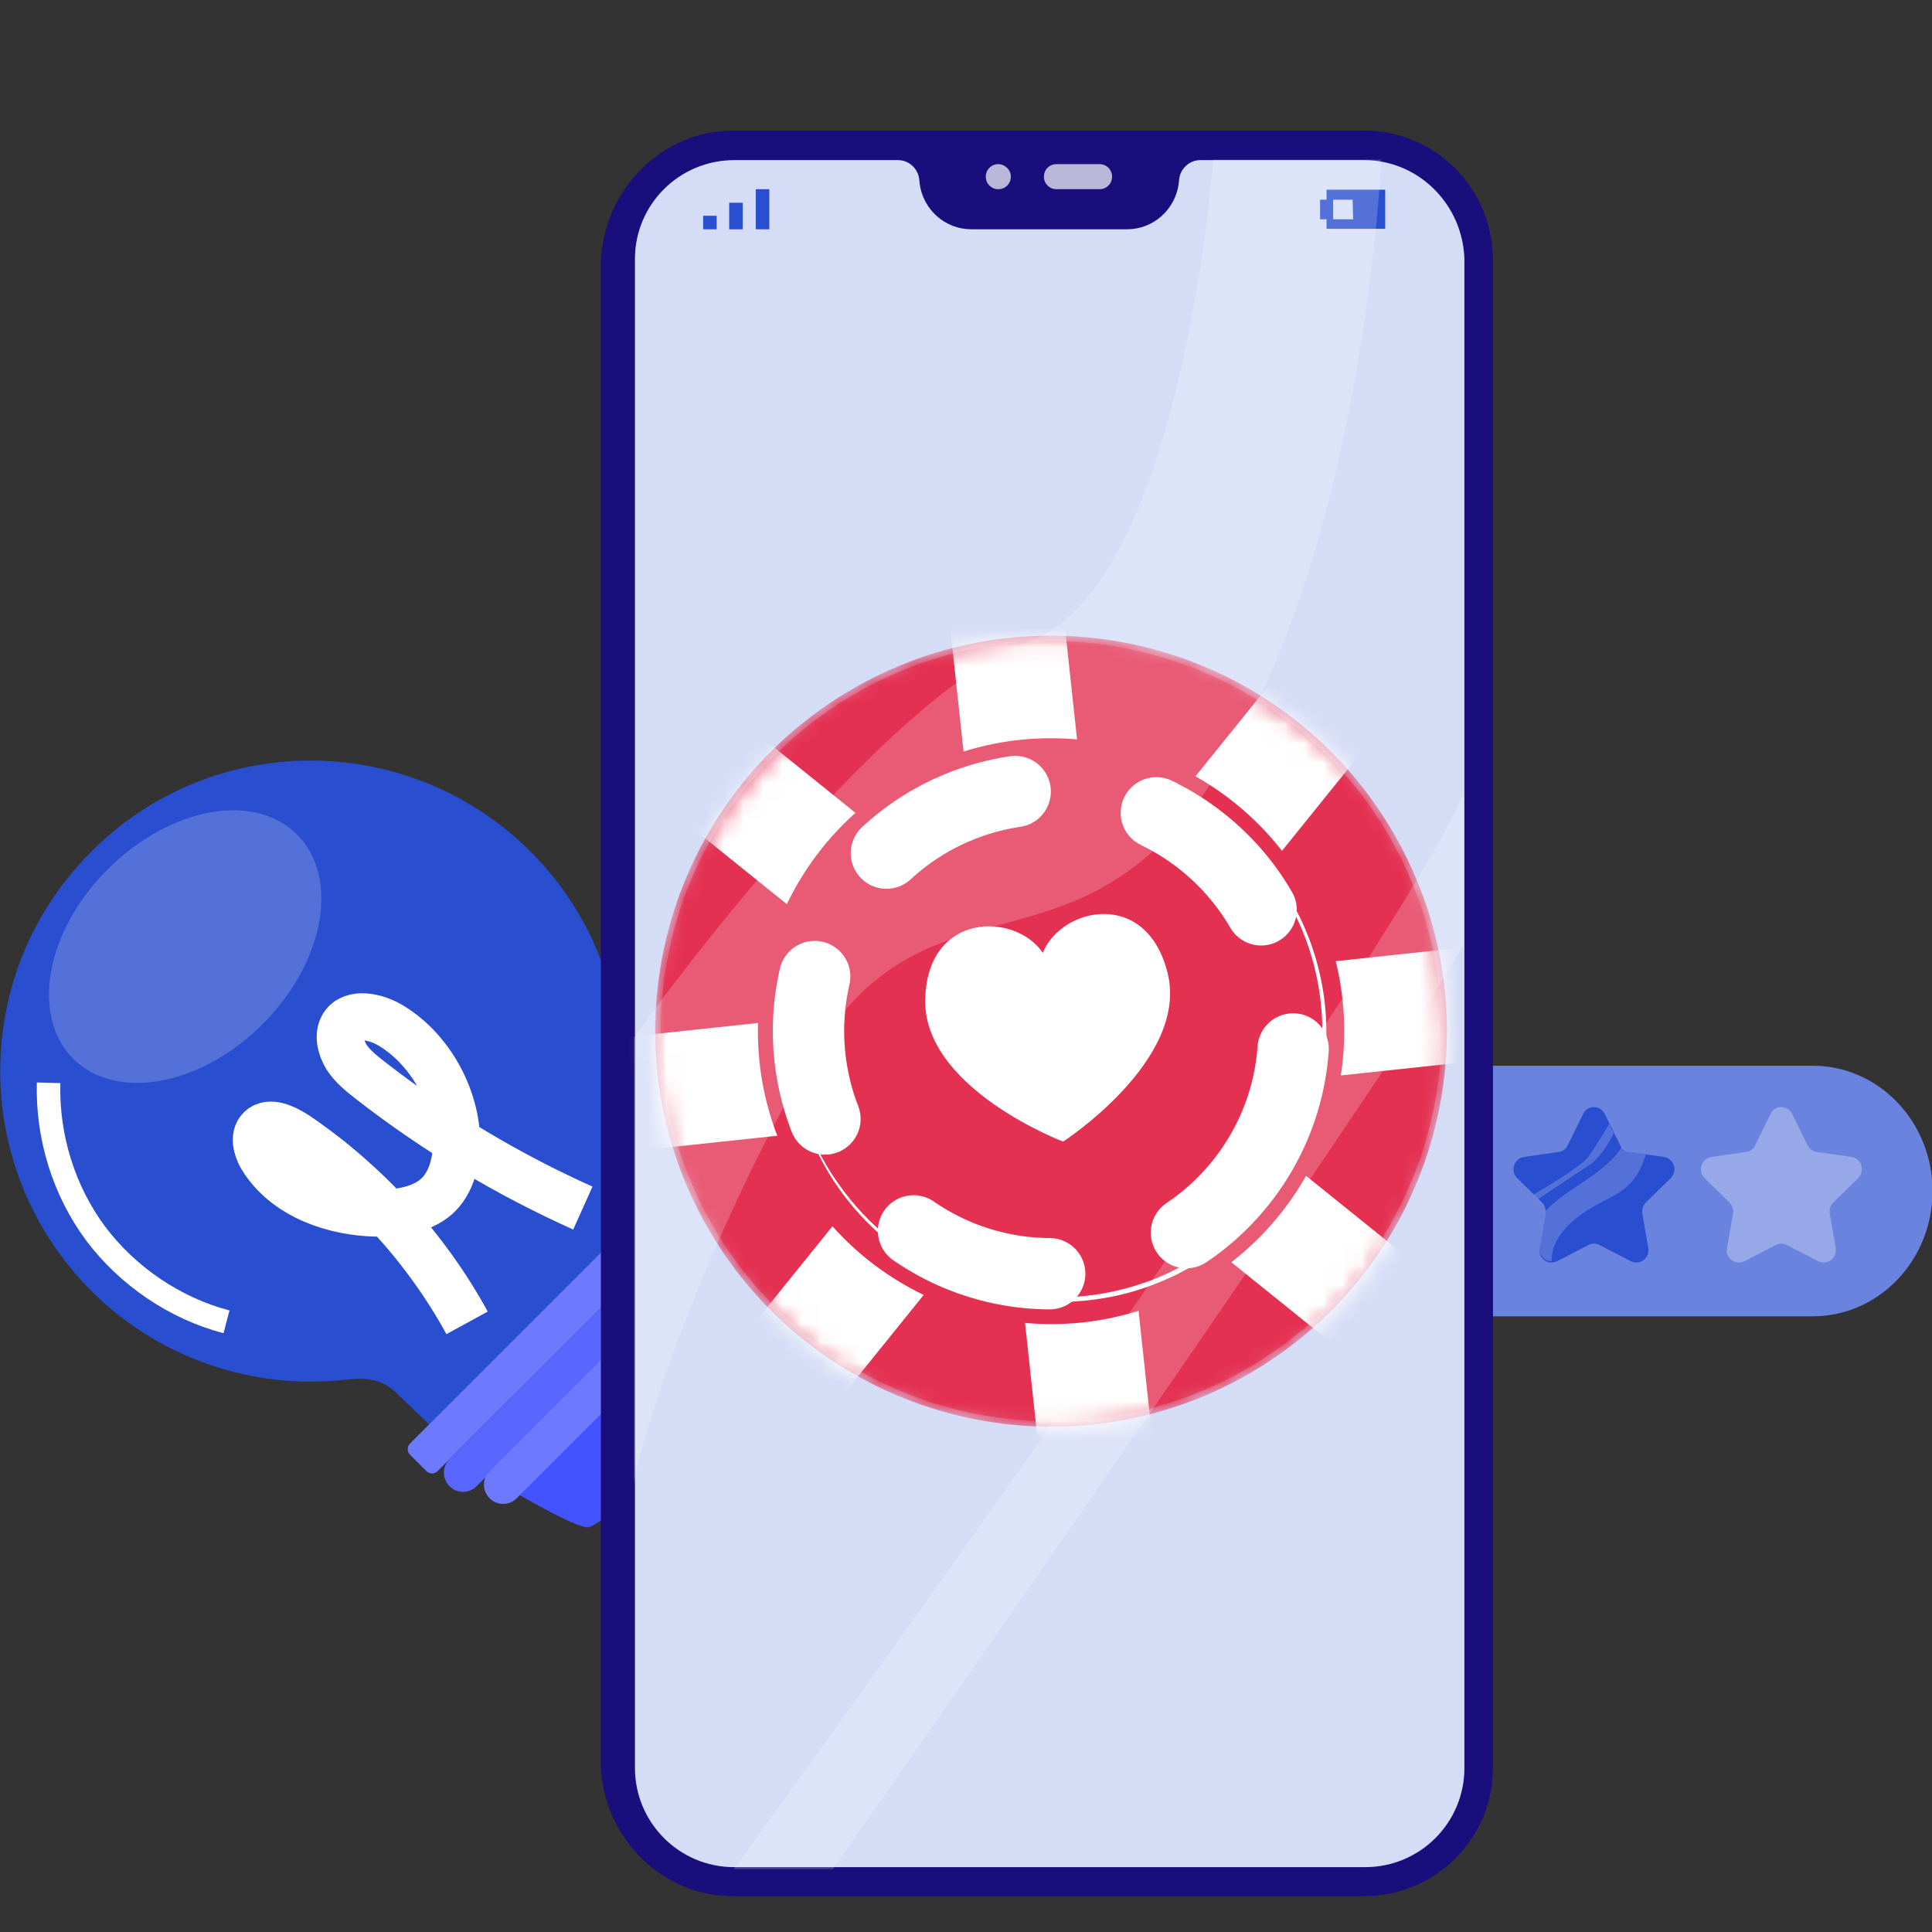 <svg width="100" height="100" viewBox="0 0 100 100" fill="none" xmlns="http://www.w3.org/2000/svg">
<rect x="0" y="0" width="100" height="100" fill="#333333" stroke="none"/>
<g clip-path="url(#clip0_2012_4733)">
<path d="M25.759 76.718C25.759 76.718 29.39 78.923 30.376 79.053C31.362 79.183 39.819 70.441 39.767 69.663C39.715 68.884 37.354 65.123 37.354 65.123L25.759 76.718Z" fill="#2F40FF"/>
<path opacity="0.1" d="M25.759 76.718C25.759 76.718 29.39 78.923 30.376 79.053C31.362 79.183 39.819 70.441 39.767 69.663C39.715 68.884 37.354 65.123 37.354 65.123L25.759 76.718Z" fill="white"/>
<path d="M4.851 43.956C-1.505 50.156 -1.609 60.325 4.591 66.68C7.963 70.13 12.685 71.868 17.483 71.453C18.366 71.375 19.559 71.116 20.544 72.128C20.57 72.154 23.087 74.566 23.087 74.566L35.045 62.608C35.045 62.608 32.555 60.014 32.529 59.988C31.647 59.106 31.958 58.068 32.062 57.16C32.581 52.387 30.947 47.64 27.6 44.216C21.375 37.861 11.18 37.731 4.851 43.956Z" fill="#294ED0"/>
<path opacity="0.2" d="M15.383 43.204C17.588 45.409 16.809 49.793 13.593 53.01C10.376 56.226 5.992 57.004 3.787 54.799C1.582 52.594 2.361 48.185 5.577 44.994C8.794 41.777 13.178 40.973 15.383 43.204Z" fill="white"/>
<path d="M11.724 68.418C9.053 67.718 6.614 66.058 4.954 63.853C3.294 61.622 2.438 58.821 2.516 56.045" stroke="white" stroke-width="1.218" stroke-miterlimit="10"/>
<path d="M24.176 68.471C22.075 64.631 18.988 61.233 15.356 58.769C14.759 58.38 13.955 57.991 13.488 58.431C13.073 58.821 13.307 59.573 13.67 60.092C14.941 61.959 17.327 62.738 19.455 62.789C20.596 62.816 21.789 62.634 22.593 61.934C23.398 61.207 23.657 60.04 23.631 58.873C23.527 56.668 22.256 54.333 20.285 53.114C19.455 52.595 18.235 52.361 17.768 53.088C17.483 53.529 17.613 54.177 17.924 54.696C18.235 55.189 18.728 55.578 19.195 55.941C22.593 58.587 26.303 60.792 30.168 62.53" stroke="white" stroke-width="2.436" stroke-miterlimit="10"/>
<path d="M36.68 62.114L22.646 76.147C22.49 76.303 22.231 76.303 22.075 76.147L21.219 75.291C21.064 75.136 21.064 74.876 21.219 74.721L35.253 60.687C35.409 60.531 35.668 60.531 35.824 60.687L36.68 61.543C36.861 61.699 36.861 61.958 36.68 62.114Z" fill="#2F40FF"/>
<path opacity="0.3" d="M36.68 62.114L22.646 76.147C22.49 76.303 22.231 76.303 22.075 76.147L21.219 75.291C21.064 75.136 21.064 74.876 21.219 74.721L35.253 60.687C35.409 60.531 35.668 60.531 35.824 60.687L36.68 61.543C36.861 61.699 36.861 61.958 36.68 62.114Z" fill="white"/>
<path d="M37.432 64.163L24.669 76.926C24.28 77.315 23.657 77.315 23.268 76.926C22.879 76.537 22.879 75.914 23.268 75.525L36.031 62.763C36.42 62.373 37.043 62.373 37.432 62.763C37.821 63.152 37.821 63.774 37.432 64.163Z" fill="#2F40FF"/>
<path opacity="0.2" d="M37.432 64.163L24.669 76.926C24.28 77.315 23.657 77.315 23.268 76.926C22.879 76.537 22.879 75.914 23.268 75.525L36.031 62.763C36.42 62.373 37.043 62.373 37.432 62.763C37.821 63.152 37.821 63.774 37.432 64.163Z" fill="white"/>
<path d="M38.236 66.058L26.744 77.549C26.355 77.939 25.733 77.939 25.344 77.549C24.954 77.16 24.954 76.538 25.344 76.149L36.835 64.657C37.224 64.268 37.847 64.268 38.236 64.657C38.625 65.046 38.625 65.669 38.236 66.058Z" fill="#2F40FF"/>
<path opacity="0.3" d="M38.236 66.058L26.744 77.549C26.355 77.939 25.733 77.939 25.344 77.549C24.954 77.16 24.954 76.538 25.344 76.149L36.835 64.657C37.224 64.268 37.847 64.268 38.236 64.657C38.625 65.046 38.625 65.669 38.236 66.058Z" fill="white"/>
<path d="M65.577 61.647C65.577 65.227 68.353 68.132 71.777 68.132H93.826C97.25 68.132 100.026 65.227 100.026 61.647C100.026 58.067 97.25 55.162 93.826 55.162H71.777C68.327 55.162 65.577 58.067 65.577 61.647Z" fill="#294ED0"/>
<path opacity="0.3" d="M65.577 61.647C65.577 65.227 68.353 68.132 71.777 68.132H93.826C97.25 68.132 100.026 65.227 100.026 61.647C100.026 58.067 97.25 55.162 93.826 55.162H71.777C68.327 55.162 65.577 58.067 65.577 61.647Z" fill="white"/>
<path d="M73.592 57.653L74.396 59.287C74.5 59.469 74.656 59.598 74.863 59.624L76.653 59.884C77.172 59.962 77.379 60.584 77.016 60.973L75.719 62.244C75.564 62.4 75.512 62.607 75.538 62.815L75.849 64.605C75.927 65.124 75.408 65.513 74.941 65.279L73.333 64.449C73.151 64.345 72.918 64.345 72.736 64.449L71.128 65.279C70.661 65.513 70.116 65.124 70.22 64.605L70.531 62.815C70.557 62.607 70.505 62.4 70.35 62.244L69.053 60.973C68.69 60.61 68.897 59.962 69.416 59.884L71.206 59.624C71.413 59.598 71.595 59.469 71.673 59.287L72.477 57.653C72.71 57.186 73.385 57.186 73.592 57.653Z" fill="#294ED0"/>
<path d="M83.06 57.653L83.864 59.287C83.968 59.469 84.124 59.598 84.331 59.624L86.121 59.884C86.64 59.962 86.847 60.584 86.484 60.973L85.187 62.244C85.031 62.4 84.98 62.607 85.006 62.815L85.317 64.605C85.395 65.124 84.876 65.513 84.409 65.279L82.801 64.449C82.619 64.345 82.386 64.345 82.204 64.449L80.596 65.279C80.129 65.513 79.584 65.124 79.688 64.605L79.999 62.815C80.025 62.607 79.973 62.4 79.818 62.244L78.521 60.973C78.157 60.61 78.365 59.962 78.884 59.884L80.674 59.624C80.881 59.598 81.063 59.469 81.141 59.287L81.945 57.653C82.152 57.186 82.827 57.186 83.06 57.653Z" fill="#294ED0"/>
<path opacity="0.2" d="M75.719 59.754L74.889 59.625C74.734 59.599 74.578 59.495 74.474 59.365C74.345 59.599 74.163 59.806 73.93 60.04C72.84 61.129 71.439 61.674 70.531 62.685C70.531 62.712 70.531 62.737 70.531 62.763L70.22 64.553C70.142 64.968 70.48 65.279 70.843 65.279C70.843 64.709 71.05 64.034 71.803 63.334C73.592 61.7 74.967 62.193 75.719 59.754Z" fill="white"/>
<path opacity="0.2" d="M70.168 62.063C70.868 61.596 72.191 60.714 72.788 60.325C73.333 59.988 73.826 59.184 74.085 58.665L73.852 58.172C73.592 58.613 73.073 59.443 72.788 59.858C72.477 60.299 70.739 61.362 69.935 61.829L70.168 62.063Z" fill="white"/>
<path opacity="0.2" d="M85.187 59.754L84.357 59.625C84.201 59.599 84.046 59.495 83.942 59.365C83.812 59.599 83.631 59.806 83.397 60.04C82.308 61.129 80.907 61.674 79.999 62.685C79.999 62.712 79.999 62.737 79.999 62.763L79.688 64.553C79.61 64.968 79.947 65.279 80.311 65.279C80.311 64.709 80.518 64.034 81.27 63.334C83.034 61.7 84.435 62.193 85.187 59.754Z" fill="white"/>
<path opacity="0.2" d="M79.61 62.063C80.311 61.596 81.634 60.714 82.23 60.325C82.775 59.988 83.268 59.184 83.527 58.665L83.294 58.172C83.034 58.613 82.516 59.443 82.23 59.858C81.919 60.299 80.181 61.362 79.377 61.829L79.61 62.063Z" fill="white"/>
<g opacity="0.3">
<path d="M92.762 57.653L93.566 59.287C93.67 59.469 93.826 59.598 94.033 59.624L95.823 59.884C96.342 59.962 96.549 60.584 96.186 60.973L94.889 62.244C94.734 62.4 94.682 62.607 94.708 62.815L95.019 64.605C95.097 65.124 94.578 65.513 94.111 65.279L92.503 64.449C92.321 64.345 92.088 64.345 91.906 64.449L90.298 65.279C89.831 65.513 89.286 65.124 89.39 64.605L89.701 62.815C89.727 62.607 89.675 62.4 89.52 62.244L88.223 60.973C87.86 60.61 88.067 59.962 88.586 59.884L90.376 59.624C90.583 59.598 90.765 59.469 90.843 59.287L91.647 57.653C91.854 57.186 92.529 57.186 92.762 57.653Z" fill="white"/>
</g>
<path d="M70.61 98.146H37.951C34.267 98.146 31.31 95.162 31.102 91.531V13.45C31.31 9.741 34.293 6.758 37.951 6.758H70.61C74.293 6.758 77.25 9.741 77.276 13.425V91.505C77.276 95.162 74.293 98.146 70.61 98.146Z" fill="#190E7C"/>
<path d="M70.609 8.289H62.127C61.582 8.289 61.115 8.704 61.037 9.249L61.011 9.508C60.83 10.857 59.688 11.869 58.34 11.869H50.272C48.923 11.869 47.782 10.857 47.6 9.508L47.574 9.249C47.497 8.704 47.03 8.289 46.485 8.289H38.002C35.175 8.289 32.866 10.572 32.866 13.399V13.425V91.506C32.866 94.333 35.149 96.642 38.002 96.642H70.661C73.489 96.642 75.797 94.359 75.797 91.506V13.425C75.72 10.598 73.437 8.289 70.609 8.289Z" fill="#294ED0"/>
<path opacity="0.8" d="M70.609 8.289H62.127C61.582 8.289 61.115 8.704 61.037 9.249L61.011 9.508C60.83 10.857 59.688 11.869 58.34 11.869H50.272C48.923 11.869 47.782 10.857 47.6 9.508L47.574 9.249C47.497 8.704 47.03 8.289 46.485 8.289H38.002C35.175 8.289 32.866 10.572 32.866 13.399V13.425V91.506C32.866 94.333 35.149 96.642 38.002 96.642H70.661C73.489 96.642 75.797 94.359 75.797 91.506V13.425C75.72 10.598 73.437 8.289 70.609 8.289Z" fill="white"/>
<mask id="mask0_2012_4733" style="mask-type:luminance" maskUnits="userSpaceOnUse" x="33" y="32" width="42" height="42">
<path d="M74.201 58.675C77.127 47.756 70.639 36.53 59.71 33.602C48.781 30.673 37.549 37.151 34.623 48.071C31.697 58.99 38.185 70.216 49.114 73.144C60.044 76.073 71.275 69.595 74.201 58.675Z" fill="white"/>
</mask>
<g mask="url(#mask0_2012_4733)">
<path d="M64.65 71.104C74.448 65.454 77.802 52.935 72.143 43.143C66.483 33.351 53.953 29.994 44.156 35.644C34.359 41.294 31.005 53.813 36.664 63.605C42.324 73.397 54.853 76.754 64.65 71.104Z" fill="#E43152"/>
</g>
<mask id="mask1_2012_4733" style="mask-type:luminance" maskUnits="userSpaceOnUse" x="33" y="32" width="42" height="42">
<path d="M74.201 58.675C77.127 47.756 70.639 36.53 59.71 33.602C48.781 30.673 37.549 37.151 34.623 48.071C31.697 58.99 38.185 70.216 49.114 73.144C60.044 76.073 71.275 69.595 74.201 58.675Z" fill="white"/>
</mask>
<g mask="url(#mask1_2012_4733)">
<path d="M64.51 70.86C74.172 65.287 77.481 52.94 71.899 43.282C66.317 33.624 53.959 30.313 44.296 35.886C34.633 41.459 31.325 53.806 36.907 63.464C42.488 73.122 54.847 76.433 64.51 70.86Z" fill="#E43152"/>
</g>
<mask id="mask2_2012_4733" style="mask-type:luminance" maskUnits="userSpaceOnUse" x="34" y="33" width="41" height="42">
<path d="M34.132 55.723C35.34 66.961 45.441 75.093 56.693 73.888C67.944 72.682 76.086 62.595 74.878 51.357C73.67 40.12 63.569 31.987 52.317 33.193C41.065 34.399 32.923 44.486 34.132 55.723Z" fill="white"/>
</mask>
<g mask="url(#mask2_2012_4733)">
<path d="M71.522 71.607L75.232 67.008L35.177 34.742L31.466 39.341L71.522 71.607Z" fill="white"/>
</g>
<mask id="mask3_2012_4733" style="mask-type:luminance" maskUnits="userSpaceOnUse" x="33" y="33" width="42" height="41">
<path d="M69.929 66.364C77.025 57.566 75.635 44.677 66.823 37.577C58.011 30.476 45.115 31.852 38.019 40.65C30.923 49.448 32.314 62.336 41.126 69.437C49.938 76.538 62.833 75.162 69.929 66.364Z" fill="white"/>
</mask>
<g mask="url(#mask3_2012_4733)">
<path d="M54.718 28.71L48.844 29.338L54.346 80.452L60.22 79.823L54.718 28.71Z" fill="white"/>
</g>
<mask id="mask4_2012_4733" style="mask-type:luminance" maskUnits="userSpaceOnUse" x="34" y="33" width="42" height="42">
<path d="M56.996 74.115C68.248 72.909 76.39 62.822 75.181 51.585C73.973 40.347 63.872 32.215 52.62 33.42C41.368 34.626 33.227 44.713 34.435 55.951C35.643 67.188 45.744 75.321 56.996 74.115Z" fill="white"/>
</mask>
<g mask="url(#mask4_2012_4733)">
<path d="M72.09 36.93L67.489 33.225L35.21 73.236L39.811 76.941L72.09 36.93Z" fill="white"/>
</g>
<mask id="mask5_2012_4733" style="mask-type:luminance" maskUnits="userSpaceOnUse" x="33" y="33" width="42" height="42">
<path d="M41.542 69.786C50.354 76.886 63.25 75.51 70.346 66.712C77.442 57.914 76.051 45.026 67.239 37.925C58.428 30.825 45.532 32.2 38.436 40.998C31.34 49.797 32.731 62.685 41.542 69.786Z" fill="white"/>
</mask>
<g mask="url(#mask5_2012_4733)">
<path d="M79.206 54.616L78.573 48.74L27.426 54.211L28.059 60.087L79.206 54.616Z" fill="white"/>
</g>
<mask id="mask6_2012_4733" style="mask-type:luminance" maskUnits="userSpaceOnUse" x="33" y="32" width="42" height="42">
<path d="M74.201 58.675C77.127 47.756 70.639 36.53 59.71 33.602C48.781 30.673 37.549 37.151 34.623 48.071C31.697 58.99 38.185 70.216 49.114 73.144C60.044 76.073 71.275 69.595 74.201 58.675Z" fill="white"/>
</mask>
<g mask="url(#mask6_2012_4733)">
<path d="M61.992 66.504C69.247 62.32 71.732 53.049 67.54 45.797C63.349 38.545 54.07 36.059 46.814 40.243C39.559 44.428 37.074 53.699 41.266 60.951C45.457 68.203 54.736 70.689 61.992 66.504Z" fill="#E43152"/>
</g>
<mask id="mask7_2012_4733" style="mask-type:luminance" maskUnits="userSpaceOnUse" x="33" y="32" width="42" height="42">
<path d="M64.65 71.104C74.448 65.454 77.802 52.935 72.143 43.143C66.483 33.351 53.953 29.994 44.156 35.644C34.359 41.294 31.005 53.813 36.664 63.605C42.324 73.397 54.853 76.754 64.65 71.104Z" fill="white"/>
</mask>
<g mask="url(#mask7_2012_4733)">
<path d="M61.317 65.335C67.927 61.523 70.19 53.078 66.372 46.471C62.553 39.865 54.1 37.6 47.49 41.412C40.881 45.224 38.618 53.67 42.436 60.276C46.254 66.882 54.707 69.147 61.317 65.335Z" fill="#E43152"/>
<path d="M64.249 61.177C68.557 55.747 67.641 47.854 62.205 43.548C56.769 39.242 48.871 40.153 44.563 45.582C40.256 51.012 41.172 58.905 46.608 63.211C52.044 67.518 59.942 66.607 64.249 61.177Z" stroke="white" stroke-width="3.692" stroke-linecap="round" stroke-linejoin="round" stroke-dasharray="7.5 7.5"/>
</g>
<mask id="mask8_2012_4733" style="mask-type:luminance" maskUnits="userSpaceOnUse" x="34" y="32" width="42" height="42">
<path d="M64.999 71.198C74.796 65.547 78.151 53.029 72.491 43.237C66.832 33.445 54.302 30.087 44.505 35.738C34.708 41.388 31.353 53.907 37.013 63.699C42.672 73.491 55.202 76.848 64.999 71.198Z" fill="white"/>
</mask>
<g mask="url(#mask8_2012_4733)">
<path d="M61.435 41.376C63.51 42.512 65.299 44.171 66.559 46.178C67.819 48.185 68.555 50.523 68.643 52.905C68.687 54.096 68.603 55.289 68.346 56.454C68.225 57.038 68.054 57.609 67.849 58.171C67.738 58.45 67.644 58.733 67.516 59.007L67.335 59.412L67.137 59.813C66.596 60.883 65.916 61.862 65.131 62.759C64.333 63.634 63.443 64.448 62.437 65.085C61.947 65.425 61.419 65.701 60.891 65.977C60.35 66.231 59.815 66.469 59.237 66.659C58.116 67.048 56.929 67.274 55.745 67.356C53.372 67.537 50.95 67.087 48.81 66.06C46.67 65.033 44.786 63.458 43.419 61.513C42.733 60.549 42.185 59.477 41.769 58.386C41.358 57.278 41.104 56.121 40.983 54.946C41.126 56.109 41.413 57.275 41.829 58.366C42.261 59.461 42.819 60.5 43.526 61.451C44.903 63.362 46.779 64.899 48.894 65.883C49.431 66.118 49.967 66.352 50.539 66.523C50.822 66.618 51.093 66.69 51.381 66.767C51.674 66.828 51.945 66.9 52.242 66.944C53.387 67.142 54.565 67.221 55.736 67.118C56.904 67.031 58.056 66.796 59.156 66.419C59.712 66.242 60.248 66.004 60.771 65.746C61.299 65.47 61.806 65.206 62.296 64.866C63.285 64.224 64.166 63.444 64.942 62.581C65.723 61.702 66.398 60.74 66.93 59.703C68.011 57.634 68.518 55.266 68.438 52.922C68.358 50.579 67.673 48.254 66.43 46.252C65.247 44.23 63.501 42.546 61.435 41.376Z" fill="white"/>
</g>
<path d="M60.434 50.361C59.341 45.967 54.917 46.959 53.976 49.32C52.56 47.217 48.012 47.177 47.89 51.699C47.758 56.326 55.026 59.09 55.026 59.09C55.026 59.09 61.555 54.852 60.434 50.361Z" fill="white"/>
<g opacity="0.7">
<path d="M52.321 9.145C52.321 9.508 52.036 9.793 51.673 9.793C51.31 9.793 51.024 9.508 51.024 9.145C51.024 8.781 51.31 8.496 51.673 8.496C52.01 8.496 52.321 8.781 52.321 9.145Z" fill="white"/>
<path d="M56.913 8.496H54.682C54.319 8.496 54.033 8.781 54.033 9.145C54.033 9.508 54.319 9.793 54.682 9.793H56.913C57.276 9.793 57.561 9.508 57.561 9.145C57.561 8.781 57.276 8.496 56.913 8.496Z" fill="white"/>
</g>
<path d="M37.095 11.168H36.395V11.868H37.095V11.168Z" fill="#294ED0"/>
<path d="M37.743 11.169V11.869H38.444V11.169V10.494H37.743V11.169Z" fill="#294ED0"/>
<path d="M39.118 9.793V10.493V11.168V11.868H39.819V11.168V10.493V9.793H39.118Z" fill="#294ED0"/>
<path d="M68.663 9.844V10.337H68.326V11.349H68.663V11.842H71.698V9.818H68.663V9.844ZM70.038 11.349H69.001V10.337H70.012L70.038 11.349Z" fill="#294ED0"/>
<path opacity="0.2" d="M32.815 76.77C32.815 75.992 35.642 65.746 41.842 55.006C48.041 44.241 55.72 51.608 63.191 39.779C70.661 27.95 71.492 8.262 71.492 8.262H62.801C62.801 8.262 61.167 30.337 53.255 33.216C45.344 36.096 32.815 53.683 32.815 53.683V76.77Z" fill="white"/>
<path opacity="0.2" d="M37.977 96.744H43.113C43.113 96.744 71.517 56.225 75.746 48.936V41.076C71.855 50.207 37.977 96.744 37.977 96.744Z" fill="white"/>
</g>
<defs>
<clipPath id="clip0_2012_4733">
<rect width="100" height="100" fill="white"/>
</clipPath>
</defs>
</svg>
